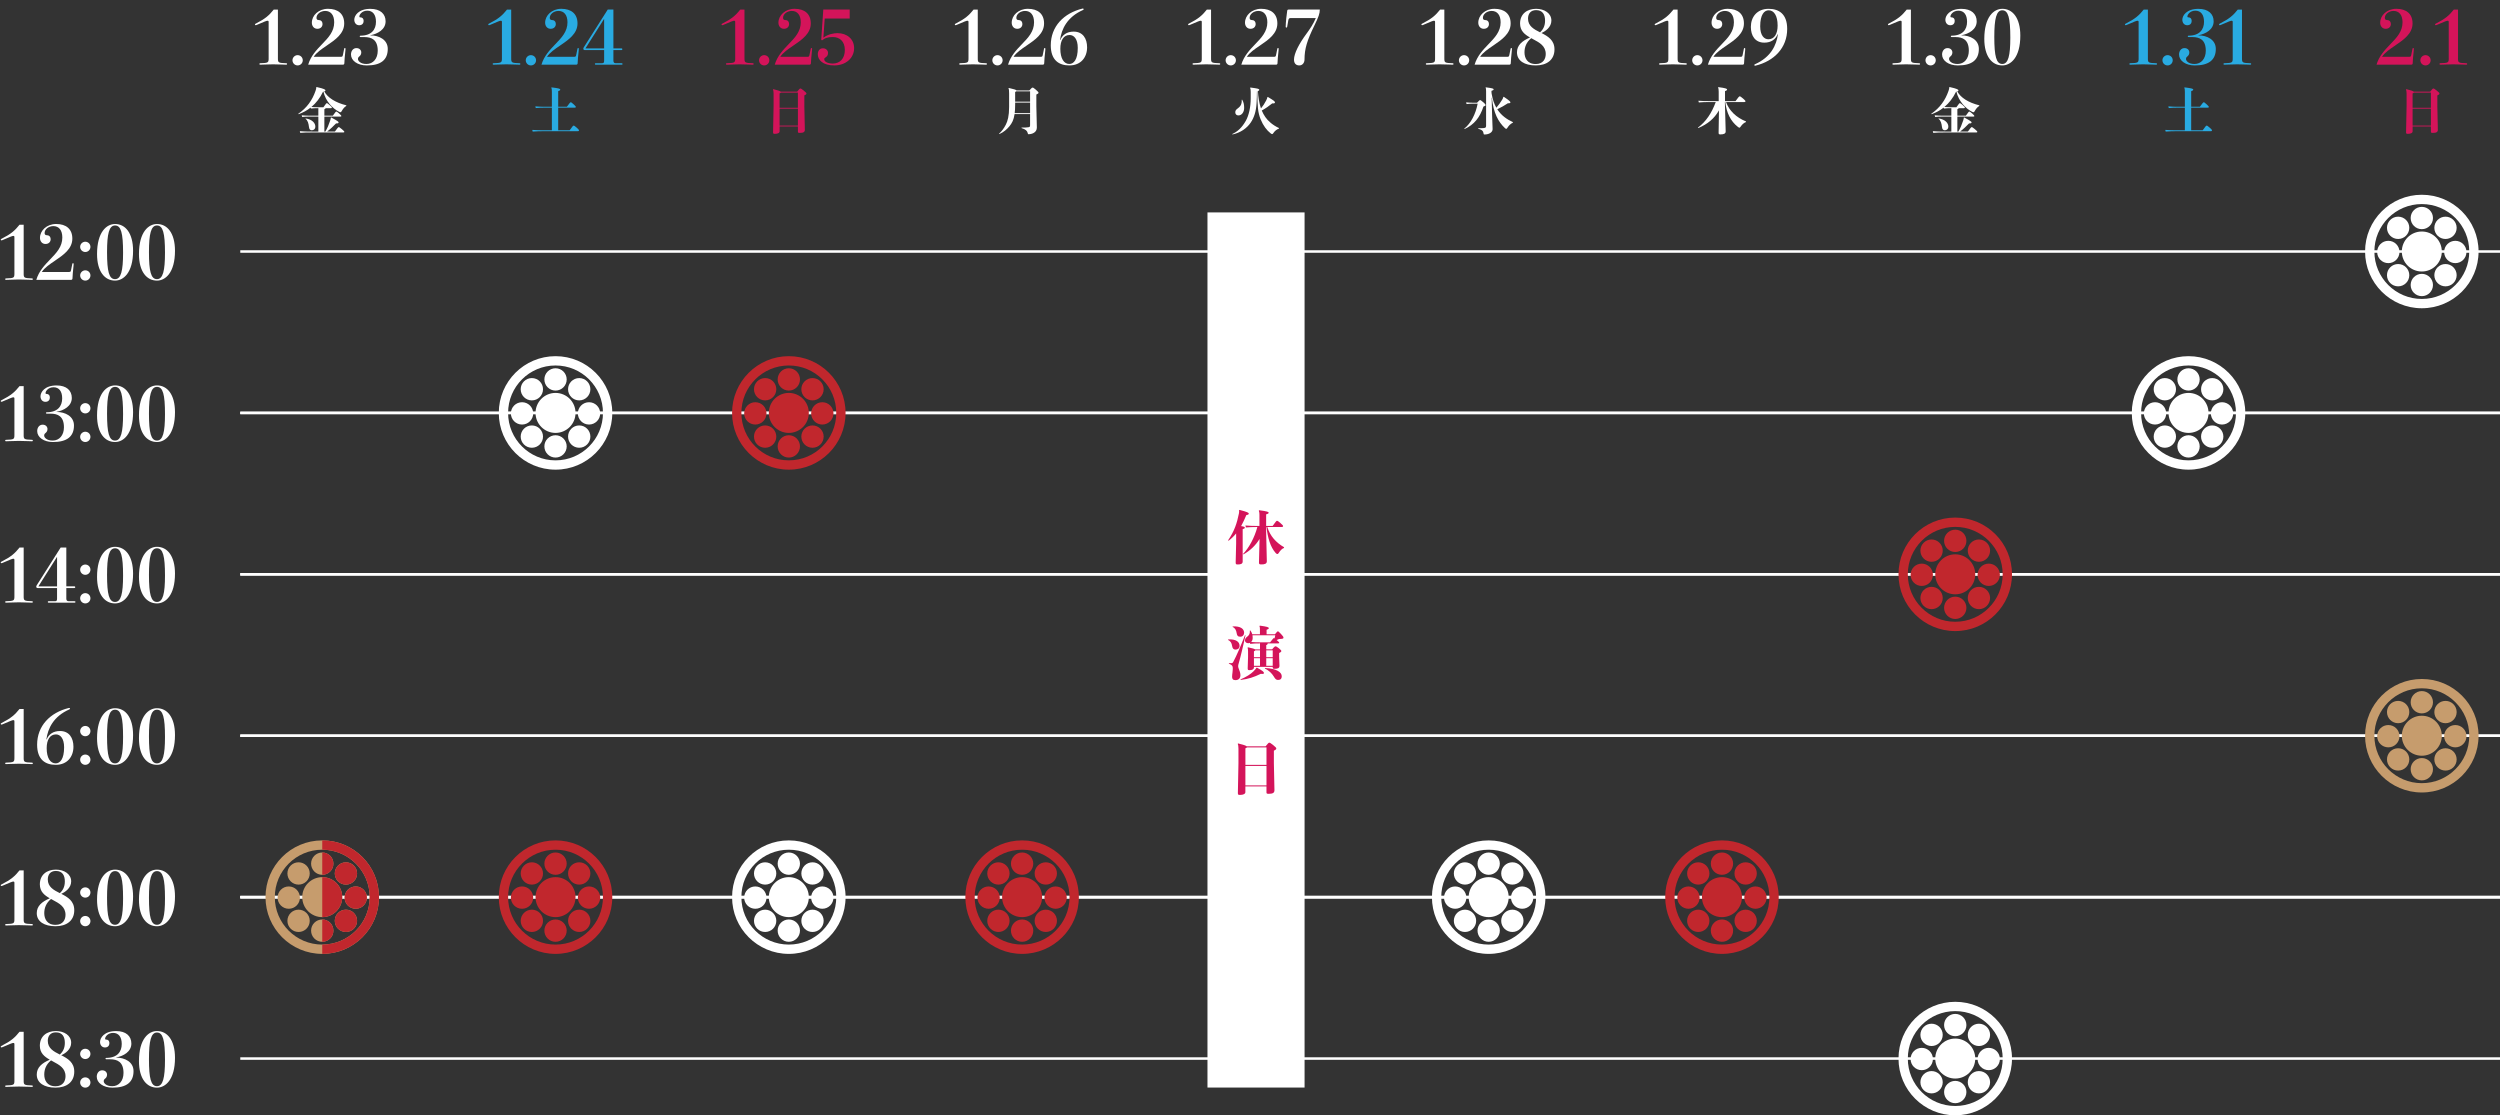 <?xml version="1.0" encoding="UTF-8"?>
<svg id="_レイヤー_2" data-name="レイヤー_2" xmlns="http://www.w3.org/2000/svg" version="1.1" xmlns:xlink="http://www.w3.org/1999/xlink" viewBox="0 0 1982.55 884.45">
  <rect x="0" y="0" width="1982.55" height="884.45" fill="#333333" stroke="none"/>
  <!-- Generator: Adobe Illustrator 29.3.0, SVG Export Plug-In . SVG Version: 2.1.0 Build 146)  -->
  <defs>
    <style>
      .st0 {
        fill: #29abe2;
      }

      .st1 {
        fill: #d4145a;
      }

      .st2 {
        fill: #fff;
      }

      .st3 {
        fill: #c69c6d;
      }

      .st4 {
        fill: none;
      }

      .st5 {
        fill: #c1272d;
      }

      .st6 {
        clip-path: url(#clippath);
      }
    </style>
    <clipPath id="clippath">
      <rect class="st4" x="255.55" y="666.45" width="45" height="90"/>
    </clipPath>
  </defs>
  <g>
    <g>
      <path class="st1" d="M590.39,46.3c0,3.5.41,3.61,6.71,3.85.35,0,.58.23.58.58,0,.29-.17.58-.58.58l-3.27-.12c-2.62-.12-4.9-.18-7.23-.18s-4.37.06-7,.18l-3.32.12c-.41,0-.58-.29-.58-.58,0-.35.23-.58.58-.58,6.3-.23,6.76-.35,6.76-3.85v-28.86c0-.76-.23-.99-.93-.99s-2.04.52-8.69,3.38c-.29.12-.47.17-.64.17-.35,0-.58-.23-.58-.58,0-.23.12-.47.41-.58,7.93-4.02,10.84-6.71,14.46-11.25h3.32v38.71Z"/>
      <path class="st1" d="M610.1,47.81c0,2.22-1.81,4.08-4.08,4.08s-4.08-1.87-4.08-4.08,1.81-4.08,4.08-4.08,4.08,1.81,4.08,4.08Z"/>
      <path class="st1" d="M642.98,38.54c.06-.35.29-.47.52-.47s.52.18.52.58c0,.18-.06,1.05-.12,1.57-.52,4.31-.7,7.75-.82,9.97-.06.76-.47,1.11-1.17,1.11h-27.52c2.04-6.94,6.65-11.72,11.02-16.27,4.96-5.13,9.62-9.97,9.62-17.32,0-5.89-2.8-9.04-7.11-9.04-3.73,0-6.94,2.51-6.94,5.48,0,1.05.52,1.75,1.75,1.75,1.4,0,3.03.76,3.03,3.27,0,1.75-1.28,3.67-4.08,3.67s-4.37-2.27-4.37-4.84c0-5.77,5.31-11.02,12.83-11.02,7.93,0,12.83,4.02,12.83,11.6,0,8.1-7.05,12.94-13.82,17.55-4.14,2.8-8.22,5.54-10.38,8.92h21.11c1.57,0,1.75-.12,2.04-1.4l1.05-5.13Z"/>
      <path class="st1" d="M652.96,29.91c3.67-2.8,8.22-3.62,11.13-3.62,7.81,0,13.24,4.84,13.24,11.89,0,7.93-6.65,13.7-15.74,13.7s-13.06-4.37-13.06-8.86c0-2.62,1.46-4.72,4.08-4.72,2.33,0,4.02,1.57,4.02,3.73,0,1.52-.58,2.62-1.81,3.38-.88.52-1.17.82-1.17,1.63,0,2.21,3.5,3.38,6.59,3.38,5.83,0,9.74-3.91,9.74-10.79s-4.2-10.26-9.5-10.26c-3.96,0-6.53.87-8.22,2.39-.12.12-.23.18-.35.18-.35,0-.64-.23-.64-.64l1.63-23.73h20.93v7.11h-19.82l-1.05,15.22Z"/>
    </g>
    <path class="st1" d="M618.24,104.15c0,1.27-1.39,1.99-3.7,1.99-1.27,0-1.47-.16-1.47-1.35l.4-20.49v-10.02c0-1.83-.2-2.67-.48-3.3l.28-.28c3.74.92,5.37,1.51,5.89,1.99h13.01c1.51-1.99,2.15-2.51,2.51-2.51.44,0,.99.28,2.62,1.59,1.75,1.39,2.23,1.95,2.23,2.47,0,.48-.56.96-1.67,1.43v8.59l.4,18.62c0,1.79-1.04,2.51-3.94,2.51-1.35,0-1.55-.16-1.55-1.15v-3.94h-14.52v3.86ZM632.75,85.46v-12.05h-13.49c-.16.28-.48.44-1.03.64v11.42h14.52ZM618.24,99.58h14.52v-13.41h-14.52v13.41Z"/>
  </g>
  <g>
    <g>
      <path class="st2" d="M775.39,46.3c0,3.5.41,3.61,6.71,3.85.35,0,.58.23.58.58,0,.29-.17.58-.58.58l-3.27-.12c-2.62-.12-4.9-.18-7.23-.18s-4.37.06-7,.18l-3.32.12c-.41,0-.58-.29-.58-.58,0-.35.23-.58.58-.58,6.3-.23,6.76-.35,6.76-3.85v-28.86c0-.76-.23-.99-.93-.99s-2.04.52-8.69,3.38c-.29.12-.47.17-.64.17-.35,0-.58-.23-.58-.58,0-.23.12-.47.41-.58,7.93-4.02,10.84-6.71,14.46-11.25h3.32v38.71Z"/>
      <path class="st2" d="M795.1,47.81c0,2.22-1.81,4.08-4.08,4.08s-4.08-1.87-4.08-4.08,1.81-4.08,4.08-4.08,4.08,1.81,4.08,4.08Z"/>
      <path class="st2" d="M827.98,38.54c.06-.35.29-.47.52-.47s.52.18.52.58c0,.18-.06,1.05-.12,1.57-.52,4.31-.7,7.75-.82,9.97-.06.76-.47,1.11-1.17,1.11h-27.52c2.04-6.94,6.65-11.72,11.02-16.27,4.96-5.13,9.62-9.97,9.62-17.32,0-5.89-2.8-9.04-7.11-9.04-3.73,0-6.94,2.51-6.94,5.48,0,1.05.52,1.75,1.75,1.75,1.4,0,3.03.76,3.03,3.27,0,1.75-1.28,3.67-4.08,3.67s-4.37-2.27-4.37-4.84c0-5.77,5.31-11.02,12.83-11.02,7.93,0,12.83,4.02,12.83,11.6,0,8.1-7.05,12.94-13.82,17.55-4.14,2.8-8.22,5.54-10.38,8.92h21.11c1.57,0,1.75-.12,2.04-1.4l1.05-5.13Z"/>
      <path class="st2" d="M840.87,31.72c1.57-3.91,5.01-6.65,10.55-6.65,7.29,0,10.67,5.48,10.67,12.48,0,7.87-4.9,14.34-14.05,14.34-8.22,0-14.75-4.08-14.75-15.98,0-14.93,10.32-25.54,25.3-29.15.41,0,.76.12.76.52,0,.29-.12.47-.35.58-12.88,5.66-17.2,15.28-18.37,23.85h.23ZM854.69,38.02c0-7.23-3.09-10.26-6.47-10.26-4.84,0-7.35,4.37-7.35,10.9,0,7.75,2.86,12.07,7.11,12.07,3.5,0,6.71-3.38,6.71-12.71Z"/>
    </g>
    <path class="st2" d="M804.59,90.43c-.68,4.77-2.15,7.32-4.06,9.67-2.11,2.59-4.73,4.77-8,6.21l-.32-.24c2.07-1.83,3.78-4.02,5.41-7.16,1.47-2.86,2.63-6.96,2.63-14.04v-10.9c0-2.55-.16-3.18-.52-3.94l.28-.28c4.1.92,5.81,1.43,6.09,1.99h10.18c1.67-1.91,2.15-2.27,2.58-2.27.48,0,.76.12,2.47,1.55,1.95,1.67,2.23,2.15,2.23,2.51,0,.48-.32.83-1.71,1.43v9.35l.4,16.83c0,4.02-3.94,5.29-6.52,5.29-.52,0-.56-.12-.76-.99-.36-1.55-1.47-2.86-4.85-3.86v-.44c2.35.04,4.26,0,5.45-.24,1.03-.2,1.31-.4,1.31-1.63v-8.83h-12.29ZM816.88,81.36h-11.85v1.87c0,2.55-.12,4.65-.36,6.48h12.21v-8.35ZM816.88,72.45h-11.02c-.16.16-.4.32-.83.52v7.68h11.85v-8.19Z"/>
  </g>
  <g>
    <g>
      <path class="st2" d="M960.39,46.3c0,3.5.41,3.61,6.71,3.85.35,0,.58.23.58.58,0,.29-.17.58-.58.58l-3.27-.12c-2.62-.12-4.9-.18-7.23-.18s-4.37.06-7,.18l-3.32.12c-.41,0-.58-.29-.58-.58,0-.35.23-.58.58-.58,6.3-.23,6.76-.35,6.76-3.85v-28.86c0-.76-.23-.99-.93-.99s-2.04.52-8.69,3.38c-.29.12-.47.17-.64.17-.35,0-.58-.23-.58-.58,0-.23.12-.47.41-.58,7.93-4.02,10.84-6.71,14.46-11.25h3.32v38.71Z"/>
      <path class="st2" d="M980.1,47.81c0,2.22-1.81,4.08-4.08,4.08s-4.08-1.87-4.08-4.08,1.81-4.08,4.08-4.08,4.08,1.81,4.08,4.08Z"/>
      <path class="st2" d="M1012.98,38.54c.06-.35.29-.47.52-.47s.52.18.52.58c0,.18-.06,1.05-.12,1.57-.52,4.31-.7,7.75-.82,9.97-.06.76-.47,1.11-1.17,1.11h-27.52c2.04-6.94,6.65-11.72,11.02-16.27,4.96-5.13,9.62-9.97,9.62-17.32,0-5.89-2.8-9.04-7.11-9.04-3.73,0-6.94,2.51-6.94,5.48,0,1.05.52,1.75,1.75,1.75,1.4,0,3.03.76,3.03,3.27,0,1.75-1.28,3.67-4.08,3.67s-4.37-2.27-4.37-4.84c0-5.77,5.31-11.02,12.83-11.02,7.93,0,12.83,4.02,12.83,11.6,0,8.1-7.05,12.94-13.82,17.55-4.14,2.8-8.22,5.54-10.38,8.92h21.11c1.57,0,1.75-.12,2.04-1.4l1.05-5.13Z"/>
      <path class="st2" d="M1046.63,7.58c0,3.21-.93,5.77-4.49,13.06-5.54,11.37-7.64,18.02-7.64,26.53,0,2.62-1.63,4.72-4.14,4.72-2.74,0-4.2-1.75-4.2-4.61,0-4.9,4.08-12.65,9.79-20.41,2.8-3.79,5.42-7.64,7.52-12.54h-20.11c-.82,0-1.46.41-1.69,1.69-.23,1.05-.53,2.74-.93,5.31-.06.35-.35.58-.64.58-.23,0-.53-.23-.53-.64,0-3.03.88-11.08,1.22-12.83.12-.58.47-.87,1.22-.87h24.6Z"/>
    </g>
    <path class="st2" d="M1005.42,76.87c5.01,3.02,5.65,3.54,5.65,4.38,0,.52-.4.84-2.19.76-2.23,1.87-5.33,4.02-8.27,5.65.8,1.91,1.75,3.66,2.87,5.25,2.03,2.94,5.81,6.37,10.78,8.63l-.12.52c-1.47.36-3.34,1.87-4.42,3.58-.32.52-.56.68-.88.68s-.6-.08-1.27-.64c-2.98-2.35-5.77-5.93-7.84-11.02-2.31-5.69-2.47-10.06-2.67-22.24-.08.04-.16.04-.28.08-.04,3.02-.08,6.56-.28,9.27-.4,6.56-1.95,11.46-4.65,15.43-3.1,4.57-8.16,8.08-14.48,9.43l-.16-.36c4.22-1.91,7.68-5.09,10.74-10.46,2.43-4.3,3.9-10.94,3.9-17.82v-5.13c0-1.75-.12-2.35-.48-3.18l.28-.28c6.05.8,6.96,1.07,6.96,1.79,0,.44-.12.72-1.07,1.07.32,4.65.92,9.27,2.43,13.72,1.75-2.19,2.79-3.74,4.06-6.17.6-1.15.91-1.95,1.07-2.79l.32-.16ZM985.05,79.05c1.31,2.19,1.59,4.18,1.59,6.6,0,3.14-1.83,5.89-4.57,5.89-1.43,0-2.47-.91-2.47-2.47,0-.92.36-1.87,1.27-2.55,2.75-1.99,4.06-3.66,3.82-7.36l.36-.12Z"/>
  </g>
  <g>
    <g>
      <path class="st2" d="M1145.39,46.3c0,3.5.41,3.61,6.71,3.85.35,0,.58.23.58.58,0,.29-.17.58-.58.58l-3.27-.12c-2.62-.12-4.9-.18-7.23-.18s-4.37.06-7,.18l-3.32.12c-.41,0-.58-.29-.58-.58,0-.35.23-.58.58-.58,6.3-.23,6.76-.35,6.76-3.85v-28.86c0-.76-.23-.99-.93-.99s-2.04.52-8.69,3.38c-.29.12-.47.17-.64.17-.35,0-.58-.23-.58-.58,0-.23.12-.47.41-.58,7.93-4.02,10.84-6.71,14.46-11.25h3.32v38.71Z"/>
      <path class="st2" d="M1165.1,47.81c0,2.22-1.81,4.08-4.08,4.08s-4.08-1.87-4.08-4.08,1.81-4.08,4.08-4.08,4.08,1.81,4.08,4.08Z"/>
      <path class="st2" d="M1197.98,38.54c.06-.35.29-.47.52-.47s.52.18.52.58c0,.18-.06,1.05-.12,1.57-.52,4.31-.7,7.75-.82,9.97-.06.76-.47,1.11-1.17,1.11h-27.52c2.04-6.94,6.65-11.72,11.02-16.27,4.96-5.13,9.62-9.97,9.62-17.32,0-5.89-2.8-9.04-7.11-9.04-3.73,0-6.94,2.51-6.94,5.48,0,1.05.52,1.75,1.75,1.75,1.4,0,3.03.76,3.03,3.27,0,1.75-1.28,3.67-4.08,3.67s-4.37-2.27-4.37-4.84c0-5.77,5.31-11.02,12.83-11.02,7.93,0,12.83,4.02,12.83,11.6,0,8.1-7.05,12.94-13.82,17.55-4.14,2.8-8.22,5.54-10.38,8.92h21.11c1.57,0,1.75-.12,2.04-1.4l1.05-5.13Z"/>
      <path class="st2" d="M1232.73,39.18c0,8.34-6.12,12.71-14.87,12.71s-14.87-3.62-14.87-10.38c0-5.54,3.91-9.04,10.32-11.78-4.2-2.39-7.87-5.25-7.87-11.08,0-7.64,5.6-11.66,12.71-11.66,6.59,0,12.13,3.5,12.13,9.33,0,5.31-4.84,8.57-7.87,9.85,5.13,2.62,10.32,5.66,10.32,13ZM1214.31,30.26c-3.91,3.21-5.36,7.17-5.36,11.25,0,4.31,2.04,9.27,8.92,9.27,6.12,0,7.93-4.37,7.93-7.93,0-6.47-5.01-9.1-10.03-11.78l-1.46-.82ZM1211.75,14.75c0,5.95,4.66,8.45,9.56,10.9,2.1-1.98,3.96-4.67,3.96-9.27s-1.75-8.34-7.11-8.34c-4.49,0-6.41,3.03-6.41,6.71Z"/>
    </g>
    <path class="st2" d="M1162.65,81.16c1.91.24,4.22.32,6.09.32h2.55c1.67-1.79,2.15-2.11,2.43-2.11.36,0,.8.2,2.63,1.79,1.59,1.39,1.75,1.87,1.75,2.23,0,.4-.44.6-1.71,1.15-2.82,8.63-7.28,14.24-14.96,17.82l-.24-.36c5.21-4.14,9.03-11.5,10.62-19.81h-3.06c-1.87,0-4.06.08-5.73.32l-.36-1.35ZM1182.78,73.52c.08.4.12.8.2,1.19.72,4.3,1.99,7.84,3.66,10.7,1.55-1.71,3.3-4.22,4.61-6.36.56-.96.84-1.51.92-2.19l.4-.08c4.58,3.06,5.21,3.82,5.21,4.42,0,.56-.56.76-1.99.68-2.86,1.87-5.01,3.1-8.43,4.77,3.26,5.05,7.76,8.08,12.37,10.18v.48c-1.67.72-3.22,2.23-4.18,3.82-.48.8-.76,1.04-1.03,1.04s-.52-.04-1.07-.56c-5.33-5.01-9.07-11.93-10.38-24.11h-.16l.36,13.96.4,10.98c0,2.43-2.71,4.22-6.48,4.22-.52,0-.6-.16-.68-.72-.28-1.95-.96-2.9-4.26-3.86v-.44c1.55.04,2.78.08,4.34-.08,1.47-.16,1.91-.48,1.91-1.87v-27.17c0-1.75-.08-2.47-.44-2.98l.28-.28c5.45.68,6.13,1,6.13,1.67,0,.48-.56.76-1.71,1.11l.04,1.47Z"/>
  </g>
  <g>
    <g>
      <path class="st2" d="M1330.39,46.3c0,3.5.41,3.61,6.71,3.85.35,0,.58.23.58.58,0,.29-.17.58-.58.58l-3.27-.12c-2.62-.12-4.9-.18-7.23-.18s-4.37.06-7,.18l-3.32.12c-.41,0-.58-.29-.58-.58,0-.35.23-.58.58-.58,6.3-.23,6.76-.35,6.76-3.85v-28.86c0-.76-.23-.99-.93-.99s-2.04.52-8.69,3.38c-.29.12-.47.17-.64.17-.35,0-.58-.23-.58-.58,0-.23.12-.47.41-.58,7.93-4.02,10.84-6.71,14.46-11.25h3.32v38.71Z"/>
      <path class="st2" d="M1350.1,47.81c0,2.22-1.81,4.08-4.08,4.08s-4.08-1.87-4.08-4.08,1.81-4.08,4.08-4.08,4.08,1.81,4.08,4.08Z"/>
      <path class="st2" d="M1382.98,38.54c.06-.35.29-.47.52-.47s.52.18.52.58c0,.18-.06,1.05-.12,1.57-.52,4.31-.7,7.75-.82,9.97-.06.76-.47,1.11-1.17,1.11h-27.52c2.04-6.94,6.65-11.72,11.02-16.27,4.96-5.13,9.62-9.97,9.62-17.32,0-5.89-2.8-9.04-7.11-9.04-3.73,0-6.94,2.51-6.94,5.48,0,1.05.52,1.75,1.75,1.75,1.4,0,3.03.76,3.03,3.27,0,1.75-1.28,3.67-4.08,3.67s-4.37-2.27-4.37-4.84c0-5.77,5.31-11.02,12.83-11.02,7.93,0,12.83,4.02,12.83,11.6,0,8.1-7.05,12.94-13.82,17.55-4.14,2.8-8.22,5.54-10.38,8.92h21.11c1.57,0,1.75-.12,2.04-1.4l1.05-5.13Z"/>
      <path class="st2" d="M1409.69,27.17c-1.57,3.91-5.01,6.65-10.55,6.65-7.29,0-10.67-5.48-10.67-12.48,0-7.87,4.9-14.34,14.05-14.34,8.22,0,14.75,4.08,14.75,15.97,0,14.93-10.32,25.54-25.3,29.15-.41,0-.76-.12-.76-.52,0-.29.12-.47.35-.58,12.89-5.66,17.2-15.28,18.37-23.85h-.23ZM1409.69,20.24c0-7.75-2.86-12.07-7.11-12.07-3.5,0-6.71,3.38-6.71,12.71,0,7.23,3.09,10.26,6.47,10.26,4.84,0,7.35-4.37,7.35-10.9Z"/>
    </g>
    <path class="st2" d="M1367.86,80.92l.64,23.27c.04,1.75-1.47,2.39-4.02,2.39-1.35,0-1.59-.12-1.59-1.39l.28-17.66c-3.78,6.6-8.87,10.78-16.43,14.04l-.24-.36c6.52-4.97,10.86-11.46,14.12-20.29h-3.66c-4.1,0-7.68.08-9.75.32l-.36-1.35c2.31.24,5.89.32,10.1.32h6.01v-7.52c0-1.71-.16-2.67-.52-3.3l.28-.28c5.61.68,6.88,1.27,6.88,1.83,0,.52-.28.88-1.63,1.31v7.96h8.31c2.23-3.1,2.9-3.82,3.34-3.82.48,0,1.11.44,2.75,1.83,1.55,1.31,1.79,1.75,1.79,2.11,0,.4-.2.6-.83.6h-14.52c2.43,6.8,8.04,12.25,15.79,15.36v.48c-1.71.68-3.06,1.95-4.06,3.42-.56.8-.84,1.11-1.11,1.11s-.64-.2-1.31-.72c-5.69-4.46-8.91-11.02-9.95-19.65h-.32Z"/>
  </g>
  <g>
    <g>
      <path class="st2" d="M1515.39,46.3c0,3.5.41,3.61,6.71,3.85.35,0,.58.23.58.58,0,.29-.17.58-.58.58l-3.27-.12c-2.62-.12-4.9-.18-7.23-.18s-4.37.06-7,.18l-3.32.12c-.41,0-.58-.29-.58-.58,0-.35.23-.58.58-.58,6.3-.23,6.76-.35,6.76-3.85v-28.86c0-.76-.23-.99-.93-.99s-2.04.52-8.69,3.38c-.29.12-.47.17-.64.17-.35,0-.58-.23-.58-.58,0-.23.12-.47.41-.58,7.93-4.02,10.84-6.71,14.46-11.25h3.32v38.71Z"/>
      <path class="st2" d="M1535.1,47.81c0,2.22-1.81,4.08-4.08,4.08s-4.08-1.87-4.08-4.08,1.81-4.08,4.08-4.08,4.08,1.81,4.08,4.08Z"/>
      <path class="st2" d="M1555.45,28.05c6.94,0,13.82,3.44,13.82,10.73,0,8.75-5.54,13.12-16.62,13.12-7.46,0-12.54-3.85-12.54-8.69,0-2.8,1.69-5.07,4.31-5.07s3.85,1.81,3.85,3.44-.82,2.57-1.46,3.09c-.88.7-1.17,1.22-1.17,2.16,0,1.34,1.81,3.91,6.76,3.91,5.31,0,8.92-4.26,8.92-10.5,0-8.8-4.9-10.84-10.61-10.84h-3.09c-.41,0-.58-.29-.58-.58,0-.23.18-.53.58-.53,8.75,0,12.3-4.84,12.3-11.02,0-5.6-2.51-8.8-6.82-8.8s-6.36,3.15-6.36,4.55c0,.7.29.76.88.76,1.22,0,2.51.7,2.51,2.92,0,1.57-.99,3.32-3.5,3.32s-3.91-2.04-3.91-4.37c0-3.21,3.21-8.63,12.77-8.63,7.87,0,12.07,4.02,12.07,9.91,0,6.47-6.3,9.97-12.13,11.02v.12Z"/>
      <path class="st2" d="M1602.15,28.28c0,17.55-7.75,23.61-14.28,23.61-8.05,0-14.28-7-14.28-21.05,0-17.78,7.75-23.85,14.28-23.85,8.05,0,14.28,7,14.28,21.28ZM1594.22,29.8c0-15.68-1.63-21.63-6.35-21.63s-6.35,6.53-6.35,21.16c0,15.45,1.63,21.4,6.35,21.4s6.35-6.53,6.35-20.93Z"/>
    </g>
    <path class="st2" d="M1553.22,85.78c-.08.4-.32.64-.99.83v5.13h6.72c1.91-2.74,2.43-3.3,2.75-3.3.36,0,.83.36,2.19,1.51,1.51,1.31,1.79,1.75,1.79,2.07,0,.36-.28.44-.76.44h-12.69v11.89h.76c1.63-2.67,2.71-5.33,3.82-8.67.4-1.15.48-1.71.56-2.39l.4-.08c5.01,2.71,5.73,3.34,5.73,3.82,0,.68-.48.88-1.99.83-2.23,2.31-4.53,4.54-7.16,6.48h6.21c1.91-2.63,2.66-3.54,3.02-3.54s.83.24,2.51,1.63c1.67,1.39,1.95,1.79,1.95,2.15s-.2.48-.84.48h-24.35c-4.1,0-7.68.08-9.75.32l-.36-1.35c2.31.24,5.89.32,10.1.32h4.62v-11.89h-6.72c-1.87,0-4.46.08-6.13.32l-.36-1.35c1.91.24,4.62.32,6.48.32h6.72v-5.97c-1.87,0-4.3.08-5.93.32l-.2-.76c-2.9,2.31-6.09,3.98-9.55,5.25l-.24-.36c6.84-4.69,11.14-10.78,13.68-18.14.48-1.43.64-2.07.56-2.82l.36-.24c6.21,1.39,6.92,2.03,6.92,2.67,0,.36-.12.6-.92.76,2.67,4.97,8.87,8.95,17.5,11.06v.48c-1.75,1.03-2.82,2.67-3.62,4.06-.4.72-.64.96-.92.96s-.56-.04-1.19-.36c-5.13-2.63-10.62-8.23-12.45-16.07l-.2.04c-2.54,5.25-5.69,9.19-9.31,12.21,1.83.16,4.06.24,5.69.24h3.82c1.91-2.75,2.43-3.3,2.74-3.3.36,0,.84.36,2.19,1.51,1.51,1.31,1.79,1.75,1.79,2.07,0,.36-.28.44-.76.44h-4.22ZM1537.47,93.93c5.21.79,7.6,3.78,7.6,6.4,0,1.99-1.27,2.98-2.79,2.98-1.35,0-2.07-.8-2.27-2.71-.32-2.63-.88-5.01-2.74-6.4l.2-.28Z"/>
  </g>
  <g>
    <g>
      <path class="st0" d="M1703.31,46.3c0,3.5.41,3.61,6.71,3.85.35,0,.58.23.58.58,0,.29-.18.58-.58.58l-3.26-.12c-2.62-.12-4.9-.18-7.23-.18s-4.37.06-7,.18l-3.32.12c-.41,0-.58-.29-.58-.58,0-.35.23-.58.58-.58,6.3-.23,6.76-.35,6.76-3.85v-28.86c0-.76-.23-.99-.93-.99s-2.04.52-8.69,3.38c-.29.12-.47.17-.64.17-.35,0-.58-.23-.58-.58,0-.23.12-.47.41-.58,7.93-4.02,10.84-6.71,14.46-11.25h3.32v38.71Z"/>
      <path class="st0" d="M1723.01,47.81c0,2.22-1.81,4.08-4.08,4.08s-4.08-1.87-4.08-4.08,1.81-4.08,4.08-4.08,4.08,1.81,4.08,4.08Z"/>
      <path class="st0" d="M1743.36,28.05c6.94,0,13.82,3.44,13.82,10.73,0,8.75-5.54,13.12-16.62,13.12-7.46,0-12.54-3.85-12.54-8.69,0-2.8,1.69-5.07,4.31-5.07s3.85,1.81,3.85,3.44-.82,2.57-1.46,3.09c-.87.7-1.17,1.22-1.17,2.16,0,1.34,1.81,3.91,6.76,3.91,5.31,0,8.92-4.26,8.92-10.5,0-8.8-4.9-10.84-10.61-10.84h-3.09c-.41,0-.58-.29-.58-.58,0-.23.17-.53.58-.53,8.75,0,12.3-4.84,12.3-11.02,0-5.6-2.51-8.8-6.82-8.8s-6.35,3.15-6.35,4.55c0,.7.29.76.87.76,1.22,0,2.51.7,2.51,2.92,0,1.57-.99,3.32-3.5,3.32s-3.91-2.04-3.91-4.37c0-3.21,3.21-8.63,12.77-8.63,7.87,0,12.07,4.02,12.07,9.91,0,6.47-6.3,9.97-12.13,11.02v.12Z"/>
      <path class="st0" d="M1777.94,46.3c0,3.5.41,3.61,6.71,3.85.35,0,.58.23.58.58,0,.29-.17.58-.58.58l-3.27-.12c-2.62-.12-4.9-.18-7.23-.18s-4.37.06-7,.18l-3.32.12c-.41,0-.58-.29-.58-.58,0-.35.23-.58.58-.58,6.3-.23,6.76-.35,6.76-3.85v-28.86c0-.76-.23-.99-.93-.99s-2.04.52-8.69,3.38c-.29.12-.47.17-.64.17-.35,0-.58-.23-.58-.58,0-.23.12-.47.41-.58,7.93-4.02,10.84-6.71,14.46-11.25h3.32v38.71Z"/>
    </g>
    <path class="st0" d="M1732.65,85.38h-5.41c-2.59,0-5.13.08-7.36.32l-.36-1.35c2.51.24,4.89.32,7.72.32h5.41v-11.62c0-1.91-.08-2.67-.48-3.46l.28-.28c5.13.6,6.84.99,6.84,1.75,0,.52-.48.88-1.63,1.23v12.37h6.88c2.31-3.14,2.67-3.54,3.02-3.54.48,0,.83.24,2.23,1.51,1.67,1.55,1.83,1.79,1.83,2.15,0,.48-.24.6-.92.6h-13.05v17.94h9.11c2.31-3.22,2.71-3.7,3.14-3.7s.88.28,2.35,1.55c1.67,1.43,1.87,1.83,1.87,2.27,0,.48-.24.6-.96.6h-26.29c-3.1,0-7.04.08-9.43.32l-.36-1.35c2.67.24,6.68.32,9.79.32h5.77v-17.94Z"/>
  </g>
  <g>
    <g>
      <path class="st1" d="M1913.2,38.54c.06-.35.29-.47.52-.47s.53.18.53.58c0,.18-.06,1.05-.12,1.57-.52,4.31-.7,7.75-.82,9.97-.06.76-.47,1.11-1.17,1.11h-27.52c2.04-6.94,6.65-11.72,11.02-16.27,4.96-5.13,9.62-9.97,9.62-17.32,0-5.89-2.8-9.04-7.11-9.04-3.73,0-6.94,2.51-6.94,5.48,0,1.05.52,1.75,1.75,1.75,1.4,0,3.03.76,3.03,3.27,0,1.75-1.28,3.67-4.08,3.67s-4.37-2.27-4.37-4.84c0-5.77,5.31-11.02,12.83-11.02,7.93,0,12.83,4.02,12.83,11.6,0,8.1-7.05,12.94-13.82,17.55-4.14,2.8-8.22,5.54-10.38,8.92h21.11c1.57,0,1.75-.12,2.04-1.4l1.05-5.13Z"/>
      <path class="st1" d="M1927.55,47.81c0,2.22-1.81,4.08-4.08,4.08s-4.08-1.87-4.08-4.08,1.81-4.08,4.08-4.08,4.08,1.81,4.08,4.08Z"/>
      <path class="st1" d="M1949.24,46.3c0,3.5.41,3.61,6.71,3.85.35,0,.58.23.58.58,0,.29-.18.58-.58.58l-3.26-.12c-2.62-.12-4.9-.18-7.23-.18s-4.37.06-7,.18l-3.32.12c-.41,0-.58-.29-.58-.58,0-.35.23-.58.58-.58,6.3-.23,6.76-.35,6.76-3.85v-28.86c0-.76-.23-.99-.93-.99s-2.04.52-8.69,3.38c-.29.12-.47.17-.64.17-.35,0-.58-.23-.58-.58,0-.23.12-.47.41-.58,7.93-4.02,10.84-6.71,14.46-11.25h3.32v38.71Z"/>
    </g>
    <path class="st1" d="M1913.24,104.15c0,1.27-1.39,1.99-3.7,1.99-1.27,0-1.47-.16-1.47-1.35l.4-20.49v-10.02c0-1.83-.2-2.67-.48-3.3l.28-.28c3.74.92,5.37,1.51,5.89,1.99h13.01c1.51-1.99,2.15-2.51,2.51-2.51.44,0,.99.28,2.62,1.59,1.75,1.39,2.23,1.95,2.23,2.47,0,.48-.56.96-1.67,1.43v8.59l.4,18.62c0,1.79-1.03,2.51-3.94,2.51-1.35,0-1.55-.16-1.55-1.15v-3.94h-14.52v3.86ZM1927.75,85.46v-12.05h-13.48c-.16.28-.48.44-1.04.64v11.42h14.52ZM1913.24,99.58h14.52v-13.41h-14.52v13.41Z"/>
  </g>
  <g>
    <g>
      <path class="st2" d="M220.39,46.3c0,3.5.41,3.61,6.71,3.85.35,0,.58.23.58.58,0,.29-.17.58-.58.58l-3.27-.12c-2.62-.12-4.9-.18-7.23-.18s-4.37.06-7,.18l-3.32.12c-.41,0-.58-.29-.58-.58,0-.35.23-.58.58-.58,6.3-.23,6.76-.35,6.76-3.85v-28.86c0-.76-.23-.99-.93-.99s-2.04.52-8.69,3.38c-.29.12-.47.17-.64.17-.35,0-.58-.23-.58-.58,0-.23.12-.47.41-.58,7.93-4.02,10.84-6.71,14.46-11.25h3.32v38.71Z"/>
      <path class="st2" d="M240.1,47.81c0,2.22-1.81,4.08-4.08,4.08s-4.08-1.87-4.08-4.08,1.81-4.08,4.08-4.08,4.08,1.81,4.08,4.08Z"/>
      <path class="st2" d="M272.98,38.54c.06-.35.29-.47.52-.47s.52.18.52.58c0,.18-.06,1.05-.12,1.57-.52,4.31-.7,7.75-.82,9.97-.06.76-.47,1.11-1.17,1.11h-27.52c2.04-6.94,6.65-11.72,11.02-16.27,4.96-5.13,9.62-9.97,9.62-17.32,0-5.89-2.8-9.04-7.11-9.04-3.73,0-6.94,2.51-6.94,5.48,0,1.05.52,1.75,1.75,1.75,1.4,0,3.03.76,3.03,3.27,0,1.75-1.28,3.67-4.08,3.67s-4.37-2.27-4.37-4.84c0-5.77,5.31-11.02,12.83-11.02,7.93,0,12.83,4.02,12.83,11.6,0,8.1-7.05,12.94-13.82,17.55-4.14,2.8-8.22,5.54-10.38,8.92h21.11c1.57,0,1.75-.12,2.04-1.4l1.05-5.13Z"/>
      <path class="st2" d="M293.68,28.05c6.94,0,13.82,3.44,13.82,10.73,0,8.75-5.54,13.12-16.62,13.12-7.46,0-12.54-3.85-12.54-8.69,0-2.8,1.69-5.07,4.31-5.07s3.85,1.81,3.85,3.44-.82,2.57-1.46,3.09c-.87.7-1.17,1.22-1.17,2.16,0,1.34,1.81,3.91,6.76,3.91,5.31,0,8.92-4.26,8.92-10.5,0-8.8-4.9-10.84-10.61-10.84h-3.09c-.41,0-.58-.29-.58-.58,0-.23.17-.53.58-.53,8.75,0,12.3-4.84,12.3-11.02,0-5.6-2.51-8.8-6.82-8.8s-6.35,3.15-6.35,4.55c0,.7.29.76.87.76,1.22,0,2.51.7,2.51,2.92,0,1.57-.99,3.32-3.5,3.32s-3.91-2.04-3.91-4.37c0-3.21,3.21-8.63,12.77-8.63,7.87,0,12.07,4.02,12.07,9.91,0,6.47-6.3,9.97-12.13,11.02v.12Z"/>
    </g>
    <path class="st2" d="M258.22,85.78c-.08.4-.32.64-.99.83v5.13h6.72c1.91-2.74,2.43-3.3,2.75-3.3.36,0,.83.36,2.19,1.51,1.51,1.31,1.79,1.75,1.79,2.07,0,.36-.28.44-.76.44h-12.69v11.89h.76c1.63-2.67,2.71-5.33,3.82-8.67.4-1.15.48-1.71.56-2.39l.4-.08c5.01,2.71,5.73,3.34,5.73,3.82,0,.68-.48.88-1.99.83-2.23,2.31-4.53,4.54-7.16,6.48h6.21c1.91-2.63,2.66-3.54,3.02-3.54s.83.24,2.51,1.63c1.67,1.39,1.95,1.79,1.95,2.15s-.2.48-.84.48h-24.35c-4.1,0-7.68.08-9.75.32l-.36-1.35c2.31.24,5.89.32,10.1.32h4.62v-11.89h-6.72c-1.87,0-4.46.08-6.13.32l-.36-1.35c1.91.24,4.62.32,6.48.32h6.72v-5.97c-1.87,0-4.3.08-5.93.32l-.2-.76c-2.9,2.31-6.09,3.98-9.55,5.25l-.24-.36c6.84-4.69,11.14-10.78,13.68-18.14.48-1.43.64-2.07.56-2.82l.36-.24c6.21,1.39,6.92,2.03,6.92,2.67,0,.36-.12.6-.92.76,2.67,4.97,8.87,8.95,17.5,11.06v.48c-1.75,1.03-2.82,2.67-3.62,4.06-.4.72-.64.96-.92.96s-.56-.04-1.19-.36c-5.13-2.63-10.62-8.23-12.45-16.07l-.2.04c-2.54,5.25-5.69,9.19-9.31,12.21,1.83.16,4.06.24,5.69.24h3.82c1.91-2.75,2.43-3.3,2.74-3.3.36,0,.84.36,2.19,1.51,1.51,1.31,1.79,1.75,1.79,2.07,0,.36-.28.44-.76.44h-4.22ZM242.47,93.93c5.21.79,7.6,3.78,7.6,6.4,0,1.99-1.27,2.98-2.79,2.98-1.35,0-2.07-.8-2.27-2.71-.32-2.63-.88-5.01-2.74-6.4l.2-.28Z"/>
  </g>
  <g>
    <g>
      <path class="st0" d="M405.39,46.3c0,3.5.41,3.61,6.71,3.85.35,0,.58.23.58.58,0,.29-.17.58-.58.58l-3.27-.12c-2.62-.12-4.9-.18-7.23-.18s-4.37.06-7,.18l-3.32.12c-.41,0-.58-.29-.58-.58,0-.35.23-.58.58-.58,6.3-.23,6.76-.35,6.76-3.85v-28.86c0-.76-.23-.99-.93-.99s-2.04.52-8.69,3.38c-.29.12-.47.17-.64.17-.35,0-.58-.23-.58-.58,0-.23.12-.47.41-.58,7.93-4.02,10.84-6.71,14.46-11.25h3.32v38.71Z"/>
      <path class="st0" d="M425.1,47.81c0,2.22-1.81,4.08-4.08,4.08s-4.08-1.87-4.08-4.08,1.81-4.08,4.08-4.08,4.08,1.81,4.08,4.08Z"/>
      <path class="st0" d="M457.98,38.54c.06-.35.29-.47.52-.47s.52.18.52.58c0,.18-.06,1.05-.12,1.57-.52,4.31-.7,7.75-.82,9.97-.06.76-.47,1.11-1.17,1.11h-27.52c2.04-6.94,6.65-11.72,11.02-16.27,4.96-5.13,9.62-9.97,9.62-17.32,0-5.89-2.8-9.04-7.11-9.04-3.73,0-6.94,2.51-6.94,5.48,0,1.05.52,1.75,1.75,1.75,1.4,0,3.03.76,3.03,3.27,0,1.75-1.28,3.67-4.08,3.67s-4.37-2.27-4.37-4.84c0-5.77,5.31-11.02,12.83-11.02,7.93,0,12.83,4.02,12.83,11.6,0,8.1-7.05,12.94-13.82,17.55-4.14,2.8-8.22,5.54-10.38,8.92h21.11c1.57,0,1.75-.12,2.04-1.4l1.05-5.13Z"/>
      <path class="st0" d="M492.97,50.15c.53,0,.76.29.76.58s-.23.58-.76.58h-20.64c-.41,0-.58-.29-.58-.58s.17-.58.58-.58h5.07c1.28,0,1.69-.41,1.69-2.1v-8.34h-15.45c-.64,0-1.05-.47-1.05-1.11,0-.29.12-.64.35-1.05l19.01-29.97h4.49v30.78h6.35c.52,0,.76.29.76.64s-.23.7-.76.7h-6.35v8.34c0,1.57.64,2.1,1.92,2.1h4.61ZM479.09,38.37V14.93l-14.81,23.44h14.81Z"/>
    </g>
    <path class="st0" d="M437.65,85.38h-5.41c-2.59,0-5.13.08-7.36.32l-.36-1.35c2.51.24,4.89.32,7.72.32h5.41v-11.62c0-1.91-.08-2.67-.48-3.46l.28-.28c5.13.6,6.84.99,6.84,1.75,0,.52-.48.88-1.63,1.23v12.37h6.88c2.31-3.14,2.67-3.54,3.02-3.54.48,0,.83.24,2.23,1.51,1.67,1.55,1.83,1.79,1.83,2.15,0,.48-.24.6-.92.6h-13.05v17.94h9.11c2.31-3.22,2.71-3.7,3.14-3.7s.88.28,2.35,1.55c1.67,1.43,1.87,1.83,1.87,2.27,0,.48-.24.6-.96.6h-26.29c-3.1,0-7.04.08-9.43.32l-.36-1.35c2.67.24,6.68.32,9.79.32h5.77v-17.94Z"/>
  </g>
  <g>
    <path class="st2" d="M18.77,216.94c0,3.5.41,3.61,6.71,3.85.35,0,.58.23.58.58,0,.29-.17.58-.58.58l-3.26-.12c-2.62-.12-4.9-.18-7.23-.18s-4.37.06-7,.18l-3.32.12c-.41,0-.58-.29-.58-.58,0-.35.23-.58.58-.58,6.3-.23,6.76-.35,6.76-3.85v-28.86c0-.76-.23-.99-.93-.99s-2.04.52-8.69,3.38c-.29.12-.47.17-.64.17-.35,0-.58-.23-.58-.58,0-.23.12-.47.41-.58,7.93-4.02,10.84-6.7,14.46-11.25h3.32v38.71Z"/>
    <path class="st2" d="M57.37,209.18c.06-.35.29-.47.53-.47s.52.17.52.58c0,.18-.06,1.05-.12,1.57-.53,4.31-.7,7.75-.82,9.97-.06.76-.47,1.11-1.17,1.11h-27.52c2.04-6.94,6.65-11.72,11.02-16.27,4.96-5.13,9.62-9.97,9.62-17.32,0-5.89-2.8-9.04-7.11-9.04-3.73,0-6.94,2.51-6.94,5.48,0,1.05.53,1.75,1.75,1.75,1.4,0,3.03.76,3.03,3.27,0,1.75-1.28,3.67-4.08,3.67s-4.37-2.27-4.37-4.84c0-5.77,5.31-11.02,12.83-11.02,7.93,0,12.83,4.02,12.83,11.6,0,8.1-7.05,12.94-13.82,17.55-4.14,2.8-8.22,5.54-10.38,8.92h21.11c1.57,0,1.75-.12,2.04-1.4l1.05-5.13Z"/>
    <path class="st2" d="M71.72,195.77c0,2.22-1.81,4.08-4.08,4.08s-4.08-1.87-4.08-4.08,1.81-4.08,4.08-4.08,4.08,1.81,4.08,4.08ZM71.72,218.45c0,2.22-1.81,4.08-4.08,4.08s-4.08-1.87-4.08-4.08,1.81-4.08,4.08-4.08,4.08,1.81,4.08,4.08Z"/>
    <path class="st2" d="M105.53,198.92c0,17.55-7.75,23.61-14.29,23.61-8.05,0-14.28-7-14.28-21.05,0-17.78,7.75-23.85,14.28-23.85,8.05,0,14.29,7,14.29,21.28ZM97.6,200.44c0-15.68-1.63-21.63-6.36-21.63s-6.35,6.53-6.35,21.16c0,15.45,1.63,21.4,6.35,21.4s6.36-6.53,6.36-20.93Z"/>
    <path class="st2" d="M138.77,198.92c0,17.55-7.75,23.61-14.29,23.61-8.05,0-14.28-7-14.28-21.05,0-17.78,7.75-23.85,14.28-23.85,8.05,0,14.29,7,14.29,21.28ZM130.84,200.44c0-15.68-1.63-21.63-6.36-21.63s-6.35,6.53-6.35,21.16c0,15.45,1.63,21.4,6.35,21.4s6.36-6.53,6.36-20.93Z"/>
  </g>
  <rect class="st2" x="190.55" y="198.45" width="1792" height="2"/>
  <rect class="st2" x="190.55" y="326.45" width="1792" height="2"/>
  <g>
    <path class="st2" d="M18.77,344.94c0,3.5.41,3.61,6.71,3.85.35,0,.58.23.58.58,0,.29-.17.58-.58.58l-3.26-.12c-2.62-.12-4.9-.18-7.23-.18s-4.37.06-7,.18l-3.32.12c-.41,0-.58-.29-.58-.58,0-.35.23-.58.58-.58,6.3-.23,6.76-.35,6.76-3.85v-28.86c0-.76-.23-.99-.93-.99s-2.04.52-8.69,3.38c-.29.12-.47.17-.64.17-.35,0-.58-.23-.58-.58,0-.23.12-.47.41-.58,7.93-4.02,10.84-6.7,14.46-11.25h3.32v38.71Z"/>
    <path class="st2" d="M44.84,326.69c6.94,0,13.82,3.44,13.82,10.73,0,8.75-5.54,13.12-16.62,13.12-7.46,0-12.54-3.85-12.54-8.69,0-2.8,1.69-5.07,4.31-5.07s3.85,1.81,3.85,3.44-.82,2.57-1.46,3.09c-.87.7-1.17,1.22-1.17,2.16,0,1.34,1.81,3.91,6.76,3.91,5.31,0,8.92-4.26,8.92-10.5,0-8.8-4.9-10.84-10.61-10.84h-3.09c-.41,0-.58-.29-.58-.58,0-.23.17-.53.58-.53,8.75,0,12.3-4.84,12.3-11.02,0-5.6-2.51-8.8-6.82-8.8s-6.36,3.15-6.36,4.55c0,.7.29.76.88.76,1.22,0,2.51.7,2.51,2.92,0,1.57-.99,3.32-3.5,3.32s-3.91-2.04-3.91-4.37c0-3.21,3.21-8.63,12.77-8.63,7.87,0,12.07,4.02,12.07,9.91,0,6.47-6.3,9.97-12.13,11.02v.12Z"/>
    <path class="st2" d="M71.72,323.77c0,2.22-1.81,4.08-4.08,4.08s-4.08-1.87-4.08-4.08,1.81-4.08,4.08-4.08,4.08,1.81,4.08,4.08ZM71.72,346.45c0,2.22-1.81,4.08-4.08,4.08s-4.08-1.87-4.08-4.08,1.81-4.08,4.08-4.08,4.08,1.81,4.08,4.08Z"/>
    <path class="st2" d="M105.53,326.92c0,17.55-7.75,23.61-14.29,23.61-8.05,0-14.28-7-14.28-21.05,0-17.78,7.75-23.85,14.28-23.85,8.05,0,14.29,7,14.29,21.28ZM97.6,328.44c0-15.68-1.63-21.63-6.36-21.63s-6.35,6.53-6.35,21.16c0,15.45,1.63,21.4,6.35,21.4s6.36-6.53,6.36-20.93Z"/>
    <path class="st2" d="M138.77,326.92c0,17.55-7.75,23.61-14.29,23.61-8.05,0-14.28-7-14.28-21.05,0-17.78,7.75-23.85,14.28-23.85,8.05,0,14.29,7,14.29,21.28ZM130.84,328.44c0-15.68-1.63-21.63-6.36-21.63s-6.35,6.53-6.35,21.16c0,15.45,1.63,21.4,6.35,21.4s6.36-6.53,6.36-20.93Z"/>
  </g>
  <rect class="st2" x="190.55" y="326.45" width="1792" height="2"/>
  <rect class="st2" x="190.55" y="454.45" width="1792" height="2"/>
  <g>
    <path class="st2" d="M18.77,472.94c0,3.5.41,3.61,6.71,3.85.35,0,.58.23.58.58,0,.29-.17.58-.58.58l-3.26-.12c-2.62-.12-4.9-.18-7.23-.18s-4.37.06-7,.18l-3.32.12c-.41,0-.58-.29-.58-.58,0-.35.23-.58.58-.58,6.3-.23,6.76-.35,6.76-3.85v-28.86c0-.76-.23-.99-.93-.99s-2.04.52-8.69,3.38c-.29.12-.47.17-.64.17-.35,0-.58-.23-.58-.58,0-.23.12-.47.41-.58,7.93-4.02,10.84-6.7,14.46-11.25h3.32v38.71Z"/>
    <path class="st2" d="M59.12,476.78c.52,0,.76.29.76.58s-.23.58-.76.58h-20.64c-.41,0-.58-.29-.58-.58s.17-.58.58-.58h5.07c1.28,0,1.69-.41,1.69-2.1v-8.34h-15.45c-.64,0-1.05-.47-1.05-1.11,0-.29.12-.64.35-1.05l19.01-29.97h4.49v30.78h6.35c.53,0,.76.29.76.64s-.23.7-.76.7h-6.35v8.34c0,1.57.64,2.1,1.92,2.1h4.61ZM45.25,465.01v-23.44l-14.81,23.44h14.81Z"/>
    <path class="st2" d="M71.72,451.77c0,2.22-1.81,4.08-4.08,4.08s-4.08-1.87-4.08-4.08,1.81-4.08,4.08-4.08,4.08,1.81,4.08,4.08ZM71.72,474.45c0,2.22-1.81,4.08-4.08,4.08s-4.08-1.87-4.08-4.08,1.81-4.08,4.08-4.08,4.08,1.81,4.08,4.08Z"/>
    <path class="st2" d="M105.53,454.92c0,17.55-7.75,23.61-14.29,23.61-8.05,0-14.28-7-14.28-21.05,0-17.78,7.75-23.85,14.28-23.85,8.05,0,14.29,7,14.29,21.28ZM97.6,456.44c0-15.68-1.63-21.63-6.36-21.63s-6.35,6.53-6.35,21.16c0,15.45,1.63,21.4,6.35,21.4s6.36-6.53,6.36-20.93Z"/>
    <path class="st2" d="M138.77,454.92c0,17.55-7.75,23.61-14.29,23.61-8.05,0-14.28-7-14.28-21.05,0-17.78,7.75-23.85,14.28-23.85,8.05,0,14.29,7,14.29,21.28ZM130.84,456.44c0-15.68-1.63-21.63-6.36-21.63s-6.35,6.53-6.35,21.16c0,15.45,1.63,21.4,6.35,21.4s6.36-6.53,6.36-20.93Z"/>
  </g>
  <rect class="st2" x="190.55" y="454.45" width="1792" height="2"/>
  <rect class="st2" x="190.55" y="582.45" width="1792" height="2"/>
  <g>
    <path class="st2" d="M18.77,600.94c0,3.5.41,3.61,6.71,3.85.35,0,.58.23.58.58,0,.29-.17.58-.58.58l-3.26-.12c-2.62-.12-4.9-.18-7.23-.18s-4.37.06-7,.18l-3.32.12c-.41,0-.58-.29-.58-.58,0-.35.23-.58.58-.58,6.3-.23,6.76-.35,6.76-3.85v-28.86c0-.76-.23-.99-.93-.99s-2.04.52-8.69,3.38c-.29.12-.47.17-.64.17-.35,0-.58-.23-.58-.58,0-.23.12-.47.41-.58,7.93-4.02,10.84-6.7,14.46-11.25h3.32v38.71Z"/>
    <path class="st2" d="M37.02,586.36c1.57-3.91,5.01-6.65,10.55-6.65,7.29,0,10.67,5.48,10.67,12.48,0,7.87-4.9,14.34-14.05,14.34-8.22,0-14.75-4.08-14.75-15.98,0-14.93,10.32-25.54,25.3-29.15.41,0,.76.12.76.52,0,.29-.12.47-.35.58-12.89,5.66-17.2,15.28-18.37,23.85h.23ZM50.84,592.66c0-7.23-3.09-10.26-6.47-10.26-4.84,0-7.35,4.37-7.35,10.9,0,7.75,2.86,12.07,7.11,12.07,3.5,0,6.71-3.38,6.71-12.71Z"/>
    <path class="st2" d="M71.72,579.77c0,2.22-1.81,4.08-4.08,4.08s-4.08-1.87-4.08-4.08,1.81-4.08,4.08-4.08,4.08,1.81,4.08,4.08ZM71.72,602.45c0,2.22-1.81,4.08-4.08,4.08s-4.08-1.87-4.08-4.08,1.81-4.08,4.08-4.08,4.08,1.81,4.08,4.08Z"/>
    <path class="st2" d="M105.53,582.92c0,17.55-7.75,23.61-14.29,23.61-8.05,0-14.28-7-14.28-21.05,0-17.78,7.75-23.85,14.28-23.85,8.05,0,14.29,7,14.29,21.28ZM97.6,584.44c0-15.68-1.63-21.63-6.36-21.63s-6.35,6.53-6.35,21.16c0,15.45,1.63,21.4,6.35,21.4s6.36-6.53,6.36-20.93Z"/>
    <path class="st2" d="M138.77,582.92c0,17.55-7.75,23.61-14.29,23.61-8.05,0-14.28-7-14.28-21.05,0-17.78,7.75-23.85,14.28-23.85,8.05,0,14.29,7,14.29,21.28ZM130.84,584.44c0-15.68-1.63-21.63-6.36-21.63s-6.35,6.53-6.35,21.16c0,15.45,1.63,21.4,6.35,21.4s6.36-6.53,6.36-20.93Z"/>
  </g>
  <g>
    <path class="st2" d="M18.77,728.94c0,3.5.41,3.61,6.71,3.85.35,0,.58.23.58.58,0,.29-.17.58-.58.58l-3.26-.12c-2.62-.12-4.9-.18-7.23-.18s-4.37.06-7,.18l-3.32.12c-.41,0-.58-.29-.58-.58,0-.35.23-.58.58-.58,6.3-.23,6.76-.35,6.76-3.85v-28.86c0-.76-.23-.99-.93-.99s-2.04.52-8.69,3.38c-.29.12-.47.17-.64.17-.35,0-.58-.23-.58-.58,0-.23.12-.47.41-.58,7.93-4.02,10.84-6.7,14.46-11.25h3.32v38.71Z"/>
    <path class="st2" d="M58.89,721.82c0,8.34-6.12,12.71-14.87,12.71s-14.87-3.62-14.87-10.38c0-5.54,3.91-9.04,10.32-11.78-4.2-2.39-7.87-5.25-7.87-11.08,0-7.64,5.6-11.66,12.71-11.66,6.59,0,12.13,3.5,12.13,9.33,0,5.31-4.84,8.57-7.87,9.85,5.13,2.62,10.32,5.66,10.32,13ZM40.46,712.9c-3.91,3.21-5.36,7.17-5.36,11.25,0,4.31,2.04,9.27,8.92,9.27,6.12,0,7.93-4.37,7.93-7.93,0-6.47-5.01-9.1-10.03-11.78l-1.46-.82ZM37.9,697.39c0,5.95,4.66,8.45,9.56,10.9,2.1-1.98,3.96-4.67,3.96-9.27s-1.75-8.34-7.11-8.34c-4.49,0-6.41,3.03-6.41,6.71Z"/>
    <path class="st2" d="M71.72,707.77c0,2.22-1.81,4.08-4.08,4.08s-4.08-1.87-4.08-4.08,1.81-4.08,4.08-4.08,4.08,1.81,4.08,4.08ZM71.72,730.45c0,2.22-1.81,4.08-4.08,4.08s-4.08-1.87-4.08-4.08,1.81-4.08,4.08-4.08,4.08,1.81,4.08,4.08Z"/>
    <path class="st2" d="M105.53,710.92c0,17.55-7.75,23.61-14.29,23.61-8.05,0-14.28-7-14.28-21.05,0-17.78,7.75-23.85,14.28-23.85,8.05,0,14.29,7,14.29,21.28ZM97.6,712.44c0-15.68-1.63-21.63-6.36-21.63s-6.35,6.53-6.35,21.16c0,15.45,1.63,21.4,6.35,21.4s6.36-6.53,6.36-20.93Z"/>
    <path class="st2" d="M138.77,710.92c0,17.55-7.75,23.61-14.29,23.61-8.05,0-14.28-7-14.28-21.05,0-17.78,7.75-23.85,14.28-23.85,8.05,0,14.29,7,14.29,21.28ZM130.84,712.44c0-15.68-1.63-21.63-6.36-21.63s-6.35,6.53-6.35,21.16c0,15.45,1.63,21.4,6.35,21.4s6.36-6.53,6.36-20.93Z"/>
  </g>
  <rect class="st2" x="190.55" y="582.45" width="1792" height="2"/>
  <rect class="st2" x="190.55" y="710.45" width="1792" height="2"/>
  <rect class="st2" x="190.55" y="710.45" width="1792" height="2"/>
  <g>
    <path class="st2" d="M18.77,856.94c0,3.5.41,3.61,6.71,3.85.35,0,.58.23.58.58,0,.29-.17.58-.58.58l-3.26-.12c-2.62-.12-4.9-.18-7.23-.18s-4.37.06-7,.18l-3.32.12c-.41,0-.58-.29-.58-.58,0-.35.23-.58.58-.58,6.3-.23,6.76-.35,6.76-3.85v-28.86c0-.76-.23-.99-.93-.99s-2.04.52-8.69,3.38c-.29.12-.47.17-.64.17-.35,0-.58-.23-.58-.58,0-.23.12-.47.41-.58,7.93-4.02,10.84-6.7,14.46-11.25h3.32v38.71Z"/>
    <path class="st2" d="M58.89,849.82c0,8.34-6.12,12.71-14.87,12.71s-14.87-3.62-14.87-10.38c0-5.54,3.91-9.04,10.32-11.78-4.2-2.39-7.87-5.25-7.87-11.08,0-7.64,5.6-11.66,12.71-11.66,6.59,0,12.13,3.5,12.13,9.33,0,5.31-4.84,8.57-7.87,9.85,5.13,2.62,10.32,5.66,10.32,13ZM40.46,840.9c-3.91,3.21-5.36,7.17-5.36,11.25,0,4.31,2.04,9.27,8.92,9.27,6.12,0,7.93-4.37,7.93-7.93,0-6.47-5.01-9.1-10.03-11.78l-1.46-.82ZM37.9,825.39c0,5.95,4.66,8.45,9.56,10.9,2.1-1.98,3.96-4.67,3.96-9.27s-1.75-8.34-7.11-8.34c-4.49,0-6.41,3.03-6.41,6.71Z"/>
    <path class="st2" d="M71.72,835.77c0,2.22-1.81,4.08-4.08,4.08s-4.08-1.87-4.08-4.08,1.81-4.08,4.08-4.08,4.08,1.81,4.08,4.08ZM71.72,858.45c0,2.22-1.81,4.08-4.08,4.08s-4.08-1.87-4.08-4.08,1.81-4.08,4.08-4.08,4.08,1.81,4.08,4.08Z"/>
    <path class="st2" d="M92.07,838.69c6.94,0,13.82,3.44,13.82,10.73,0,8.75-5.54,13.12-16.62,13.12-7.46,0-12.54-3.85-12.54-8.69,0-2.8,1.69-5.07,4.31-5.07s3.85,1.81,3.85,3.44-.82,2.57-1.46,3.09c-.87.7-1.17,1.22-1.17,2.16,0,1.34,1.81,3.91,6.76,3.91,5.31,0,8.92-4.26,8.92-10.5,0-8.8-4.9-10.84-10.61-10.84h-3.09c-.41,0-.58-.29-.58-.58,0-.23.17-.53.58-.53,8.75,0,12.3-4.84,12.3-11.02,0-5.6-2.51-8.8-6.82-8.8s-6.36,3.15-6.36,4.55c0,.7.29.76.88.76,1.22,0,2.51.7,2.51,2.92,0,1.57-.99,3.32-3.5,3.32s-3.91-2.04-3.91-4.37c0-3.21,3.21-8.63,12.77-8.63,7.87,0,12.07,4.02,12.07,9.91,0,6.47-6.3,9.97-12.13,11.02v.12Z"/>
    <path class="st2" d="M138.77,838.92c0,17.55-7.75,23.61-14.29,23.61-8.05,0-14.28-7-14.28-21.05,0-17.78,7.75-23.85,14.28-23.85,8.05,0,14.29,7,14.29,21.28ZM130.84,840.44c0-15.68-1.63-21.63-6.36-21.63s-6.35,6.53-6.35,21.16c0,15.45,1.63,21.4,6.35,21.4s6.36-6.53,6.36-20.93Z"/>
  </g>
  <rect class="st2" x="190.55" y="710.45" width="1792" height="2"/>
  <rect class="st2" x="190.55" y="838.45" width="1792" height="2"/>
  <g>
    <circle class="st3" cx="255.55" cy="711.45" r="15.86"/>
    <g>
      <circle class="st3" cx="255.55" cy="684.89" r="8.85"/>
      <circle class="st3" cx="255.55" cy="738.01" r="8.85"/>
    </g>
    <g>
      <circle class="st3" cx="274.33" cy="692.67" r="8.85"/>
      <circle class="st3" cx="236.77" cy="730.23" r="8.85"/>
    </g>
    <g>
      <circle class="st3" cx="282.11" cy="711.82" r="8.85"/>
      <circle class="st3" cx="228.99" cy="711.82" r="8.85"/>
    </g>
    <g>
      <circle class="st3" cx="274.33" cy="730.23" r="8.85"/>
      <circle class="st3" cx="236.77" cy="692.67" r="8.85"/>
    </g>
    <path class="st3" d="M255.55,666.45c-24.85,0-45,20.15-45,45s20.15,45,45,45,45-20.15,45-45-20.15-45-45-45ZM255.55,749.07c-20.78,0-37.62-16.84-37.62-37.62s16.84-37.62,37.62-37.62,37.62,16.84,37.62,37.62-16.84,37.62-37.62,37.62Z"/>
  </g>
  <g>
    <circle class="st2" cx="440.55" cy="327.45" r="15.86"/>
    <g>
      <circle class="st2" cx="440.55" cy="300.89" r="8.85"/>
      <circle class="st2" cx="440.55" cy="354.01" r="8.85"/>
    </g>
    <g>
      <circle class="st2" cx="459.33" cy="308.67" r="8.85"/>
      <circle class="st2" cx="421.77" cy="346.23" r="8.85"/>
    </g>
    <g>
      <circle class="st2" cx="467.11" cy="327.82" r="8.85"/>
      <circle class="st2" cx="413.99" cy="327.82" r="8.85"/>
    </g>
    <g>
      <circle class="st2" cx="459.33" cy="346.23" r="8.85"/>
      <circle class="st2" cx="421.77" cy="308.67" r="8.85"/>
    </g>
    <path class="st2" d="M440.55,282.45c-24.85,0-45,20.15-45,45s20.15,45,45,45,45-20.15,45-45-20.15-45-45-45ZM440.55,365.07c-20.78,0-37.62-16.84-37.62-37.62s16.84-37.62,37.62-37.62,37.62,16.84,37.62,37.62-16.84,37.62-37.62,37.62Z"/>
  </g>
  <g>
    <circle class="st5" cx="625.55" cy="327.45" r="15.86"/>
    <g>
      <circle class="st5" cx="625.55" cy="300.89" r="8.85"/>
      <circle class="st5" cx="625.55" cy="354.01" r="8.85"/>
    </g>
    <g>
      <circle class="st5" cx="644.33" cy="308.67" r="8.85"/>
      <circle class="st5" cx="606.77" cy="346.23" r="8.85"/>
    </g>
    <g>
      <circle class="st5" cx="652.11" cy="327.82" r="8.85"/>
      <circle class="st5" cx="598.99" cy="327.82" r="8.85"/>
    </g>
    <g>
      <circle class="st5" cx="644.33" cy="346.23" r="8.85"/>
      <circle class="st5" cx="606.77" cy="308.67" r="8.85"/>
    </g>
    <path class="st5" d="M625.55,282.45c-24.85,0-45,20.15-45,45s20.15,45,45,45,45-20.15,45-45-20.15-45-45-45ZM625.55,365.07c-20.78,0-37.62-16.84-37.62-37.62s16.84-37.62,37.62-37.62,37.62,16.84,37.62,37.62-16.84,37.62-37.62,37.62Z"/>
  </g>
  <g>
    <circle class="st2" cx="625.55" cy="711.45" r="15.86"/>
    <g>
      <circle class="st2" cx="625.55" cy="684.89" r="8.85"/>
      <circle class="st2" cx="625.55" cy="738.01" r="8.85"/>
    </g>
    <g>
      <circle class="st2" cx="644.33" cy="692.67" r="8.85"/>
      <circle class="st2" cx="606.77" cy="730.23" r="8.85"/>
    </g>
    <g>
      <circle class="st2" cx="652.11" cy="711.82" r="8.85"/>
      <circle class="st2" cx="598.99" cy="711.82" r="8.85"/>
    </g>
    <g>
      <circle class="st2" cx="644.33" cy="730.23" r="8.85"/>
      <circle class="st2" cx="606.77" cy="692.67" r="8.85"/>
    </g>
    <path class="st2" d="M625.55,666.45c-24.85,0-45,20.15-45,45s20.15,45,45,45,45-20.15,45-45-20.15-45-45-45ZM625.55,749.07c-20.78,0-37.62-16.84-37.62-37.62s16.84-37.62,37.62-37.62,37.62,16.84,37.62,37.62-16.84,37.62-37.62,37.62Z"/>
  </g>
  <g>
    <circle class="st5" cx="1550.55" cy="455.45" r="15.86"/>
    <g>
      <circle class="st5" cx="1550.55" cy="428.89" r="8.85"/>
      <circle class="st5" cx="1550.55" cy="482.01" r="8.85"/>
    </g>
    <g>
      <circle class="st5" cx="1569.33" cy="436.67" r="8.85"/>
      <circle class="st5" cx="1531.77" cy="474.23" r="8.85"/>
    </g>
    <g>
      <circle class="st5" cx="1577.11" cy="455.82" r="8.85"/>
      <circle class="st5" cx="1523.99" cy="455.82" r="8.85"/>
    </g>
    <g>
      <circle class="st5" cx="1569.33" cy="474.23" r="8.85"/>
      <circle class="st5" cx="1531.77" cy="436.67" r="8.85"/>
    </g>
    <path class="st5" d="M1550.55,410.45c-24.85,0-45,20.15-45,45s20.15,45,45,45,45-20.15,45-45-20.15-45-45-45ZM1550.55,493.07c-20.78,0-37.62-16.84-37.62-37.62s16.84-37.62,37.62-37.62,37.62,16.84,37.62,37.62-16.84,37.62-37.62,37.62Z"/>
  </g>
  <g>
    <circle class="st2" cx="1550.55" cy="839.45" r="15.86"/>
    <g>
      <circle class="st2" cx="1550.55" cy="812.89" r="8.85"/>
      <circle class="st2" cx="1550.55" cy="866.01" r="8.85"/>
    </g>
    <g>
      <circle class="st2" cx="1569.33" cy="820.67" r="8.85"/>
      <circle class="st2" cx="1531.77" cy="858.23" r="8.85"/>
    </g>
    <g>
      <circle class="st2" cx="1577.11" cy="839.82" r="8.85"/>
      <circle class="st2" cx="1523.99" cy="839.82" r="8.85"/>
    </g>
    <g>
      <circle class="st2" cx="1569.33" cy="858.23" r="8.85"/>
      <circle class="st2" cx="1531.77" cy="820.67" r="8.85"/>
    </g>
    <path class="st2" d="M1550.55,794.45c-24.85,0-45,20.15-45,45s20.15,45,45,45,45-20.15,45-45-20.15-45-45-45ZM1550.55,877.07c-20.78,0-37.62-16.84-37.62-37.62s16.84-37.62,37.62-37.62,37.62,16.84,37.62,37.62-16.84,37.62-37.62,37.62Z"/>
  </g>
  <g>
    <circle class="st2" cx="1735.55" cy="327.45" r="15.86"/>
    <g>
      <circle class="st2" cx="1735.55" cy="300.89" r="8.85"/>
      <circle class="st2" cx="1735.55" cy="354.01" r="8.85"/>
    </g>
    <g>
      <circle class="st2" cx="1754.33" cy="308.67" r="8.85"/>
      <circle class="st2" cx="1716.77" cy="346.23" r="8.85"/>
    </g>
    <g>
      <circle class="st2" cx="1762.11" cy="327.82" r="8.85"/>
      <circle class="st2" cx="1708.99" cy="327.82" r="8.85"/>
    </g>
    <g>
      <circle class="st2" cx="1754.33" cy="346.23" r="8.85"/>
      <circle class="st2" cx="1716.77" cy="308.67" r="8.85"/>
    </g>
    <path class="st2" d="M1735.55,282.45c-24.85,0-45,20.15-45,45s20.15,45,45,45,45-20.15,45-45-20.15-45-45-45ZM1735.55,365.07c-20.78,0-37.62-16.84-37.62-37.62s16.84-37.62,37.62-37.62,37.62,16.84,37.62,37.62-16.84,37.62-37.62,37.62Z"/>
  </g>
  <g>
    <circle class="st2" cx="1920.55" cy="199.45" r="15.86"/>
    <g>
      <circle class="st2" cx="1920.55" cy="172.89" r="8.85"/>
      <circle class="st2" cx="1920.55" cy="226.01" r="8.85"/>
    </g>
    <g>
      <circle class="st2" cx="1939.33" cy="180.67" r="8.85"/>
      <circle class="st2" cx="1901.77" cy="218.23" r="8.85"/>
    </g>
    <g>
      <circle class="st2" cx="1947.11" cy="199.82" r="8.85"/>
      <circle class="st2" cx="1893.99" cy="199.82" r="8.85"/>
    </g>
    <g>
      <circle class="st2" cx="1939.33" cy="218.23" r="8.85"/>
      <circle class="st2" cx="1901.77" cy="180.67" r="8.85"/>
    </g>
    <path class="st2" d="M1920.55,154.45c-24.85,0-45,20.15-45,45s20.15,45,45,45,45-20.15,45-45-20.15-45-45-45ZM1920.55,237.07c-20.78,0-37.62-16.84-37.62-37.62s16.84-37.62,37.62-37.62,37.62,16.84,37.62,37.62-16.84,37.62-37.62,37.62Z"/>
  </g>
  <g>
    <circle class="st3" cx="1920.55" cy="583.45" r="15.86"/>
    <g>
      <circle class="st3" cx="1920.55" cy="556.89" r="8.85"/>
      <circle class="st3" cx="1920.55" cy="610.01" r="8.85"/>
    </g>
    <g>
      <circle class="st3" cx="1939.33" cy="564.67" r="8.85"/>
      <circle class="st3" cx="1901.77" cy="602.23" r="8.85"/>
    </g>
    <g>
      <circle class="st3" cx="1947.11" cy="583.82" r="8.85"/>
      <circle class="st3" cx="1893.99" cy="583.82" r="8.85"/>
    </g>
    <g>
      <circle class="st3" cx="1939.33" cy="602.23" r="8.85"/>
      <circle class="st3" cx="1901.77" cy="564.67" r="8.85"/>
    </g>
    <path class="st3" d="M1920.55,538.45c-24.85,0-45,20.15-45,45s20.15,45,45,45,45-20.15,45-45-20.15-45-45-45ZM1920.55,621.07c-20.78,0-37.62-16.84-37.62-37.62s16.84-37.62,37.62-37.62,37.62,16.84,37.62,37.62-16.84,37.62-37.62,37.62Z"/>
  </g>
  <g>
    <circle class="st5" cx="810.55" cy="711.45" r="15.86"/>
    <g>
      <circle class="st5" cx="810.55" cy="684.89" r="8.85"/>
      <circle class="st5" cx="810.55" cy="738.01" r="8.85"/>
    </g>
    <g>
      <circle class="st5" cx="829.33" cy="692.67" r="8.85"/>
      <circle class="st5" cx="791.77" cy="730.23" r="8.85"/>
    </g>
    <g>
      <circle class="st5" cx="837.11" cy="711.82" r="8.85"/>
      <circle class="st5" cx="783.99" cy="711.82" r="8.85"/>
    </g>
    <g>
      <circle class="st5" cx="829.33" cy="730.23" r="8.85"/>
      <circle class="st5" cx="791.77" cy="692.67" r="8.85"/>
    </g>
    <path class="st5" d="M810.55,666.45c-24.85,0-45,20.15-45,45s20.15,45,45,45,45-20.15,45-45-20.15-45-45-45ZM810.55,749.07c-20.78,0-37.62-16.84-37.62-37.62s16.84-37.62,37.62-37.62,37.62,16.84,37.62,37.62-16.84,37.62-37.62,37.62Z"/>
  </g>
  <g>
    <circle class="st5" cx="440.55" cy="711.45" r="15.86"/>
    <g>
      <circle class="st5" cx="440.55" cy="684.89" r="8.85"/>
      <circle class="st5" cx="440.55" cy="738.01" r="8.85"/>
    </g>
    <g>
      <circle class="st5" cx="459.33" cy="692.67" r="8.85"/>
      <circle class="st5" cx="421.77" cy="730.23" r="8.85"/>
    </g>
    <g>
      <circle class="st5" cx="467.11" cy="711.82" r="8.85"/>
      <circle class="st5" cx="413.99" cy="711.82" r="8.85"/>
    </g>
    <g>
      <circle class="st5" cx="459.33" cy="730.23" r="8.85"/>
      <circle class="st5" cx="421.77" cy="692.67" r="8.85"/>
    </g>
    <path class="st5" d="M440.55,666.45c-24.85,0-45,20.15-45,45s20.15,45,45,45,45-20.15,45-45-20.15-45-45-45ZM440.55,749.07c-20.78,0-37.62-16.84-37.62-37.62s16.84-37.62,37.62-37.62,37.62,16.84,37.62,37.62-16.84,37.62-37.62,37.62Z"/>
  </g>
  <g>
    <circle class="st2" cx="1180.55" cy="711.45" r="15.86"/>
    <g>
      <circle class="st2" cx="1180.55" cy="684.89" r="8.85"/>
      <circle class="st2" cx="1180.55" cy="738.01" r="8.85"/>
    </g>
    <g>
      <circle class="st2" cx="1199.33" cy="692.67" r="8.85"/>
      <circle class="st2" cx="1161.77" cy="730.23" r="8.85"/>
    </g>
    <g>
      <circle class="st2" cx="1207.11" cy="711.82" r="8.85"/>
      <circle class="st2" cx="1153.99" cy="711.82" r="8.85"/>
    </g>
    <g>
      <circle class="st2" cx="1199.33" cy="730.23" r="8.85"/>
      <circle class="st2" cx="1161.77" cy="692.67" r="8.85"/>
    </g>
    <path class="st2" d="M1180.55,666.45c-24.85,0-45,20.15-45,45s20.15,45,45,45,45-20.15,45-45-20.15-45-45-45ZM1180.55,749.07c-20.78,0-37.62-16.84-37.62-37.62s16.84-37.62,37.62-37.62,37.62,16.84,37.62,37.62-16.84,37.62-37.62,37.62Z"/>
  </g>
  <g>
    <circle class="st5" cx="1365.55" cy="711.45" r="15.86"/>
    <g>
      <circle class="st5" cx="1365.55" cy="684.89" r="8.85"/>
      <circle class="st5" cx="1365.55" cy="738.01" r="8.85"/>
    </g>
    <g>
      <circle class="st5" cx="1384.33" cy="692.67" r="8.85"/>
      <circle class="st5" cx="1346.77" cy="730.23" r="8.85"/>
    </g>
    <g>
      <circle class="st5" cx="1392.11" cy="711.82" r="8.85"/>
      <circle class="st5" cx="1338.99" cy="711.82" r="8.85"/>
    </g>
    <g>
      <circle class="st5" cx="1384.33" cy="730.23" r="8.85"/>
      <circle class="st5" cx="1346.77" cy="692.67" r="8.85"/>
    </g>
    <path class="st5" d="M1365.55,666.45c-24.85,0-45,20.15-45,45s20.15,45,45,45,45-20.15,45-45-20.15-45-45-45ZM1365.55,749.07c-20.78,0-37.62-16.84-37.62-37.62s16.84-37.62,37.62-37.62,37.62,16.84,37.62,37.62-16.84,37.62-37.62,37.62Z"/>
  </g>
  <rect class="st2" x="957.55" y="168.45" width="77" height="694"/>
  <g>
    <path class="st1" d="M982.99,404.36c6.23,1.65,7.33,2.2,7.29,2.98,0,.46-.28.87-1.92,1.15-1.24,2.98-2.57,5.91-4.12,8.71,2.29.37,2.93.69,2.93,1.24,0,.5-.32.78-1.7,1.24v25.61c0,1.83-1.51,2.34-3.76,2.34-1.47,0-1.79-.09-1.79-1.65l.37-15.03v-7.93c-1.7,2.11-3.67,4.03-6,5.82l-.37-.37c4.99-7.33,7.06-13.66,8.61-21.45.14-.82.18-1.42.09-2.43l.37-.23ZM985.83,439.23c4.54-4.67,9.03-12.78,11.27-21.31-3.44,0-6.32.14-9.07.37l-.41-1.56c3.35.27,6.6.37,10.45.37h.69v-8.71c0-1.28-.05-2.29-.5-3.44l.32-.32c6.42.83,7.47,1.33,7.47,1.92,0,.55-.32.92-1.97,1.33v9.21h5.13c2.52-3.53,3.02-4.08,3.44-4.08.55,0,1.1.32,2.7,1.74,1.88,1.65,2.15,2.02,2.15,2.52,0,.46-.27.64-1.05.64h-11.46c2.29,7.33,6.92,12.33,13.33,16.08l-.14.6c-1.28.32-2.93,1.97-4.12,3.9-.41.69-.69.87-1.1.87-.32,0-.78-.18-1.33-.83-4.26-4.76-6.19-11.91-7.33-20.62h-.32l.64,27.22c0,2.02-1.92,2.47-4.17,2.47-1.83,0-2.06-.18-2.06-1.65l.46-18.56c-3.02,5-7.38,9.26-12.83,12.28l-.18-.46Z"/>
    <path class="st1" d="M974.01,507.04c6.37-.28,8.98,2.06,8.98,5.13,0,2.02-1.47,2.98-3.25,2.98-1.42,0-2.34-.87-2.61-2.7-.37-2.66-1.37-4.08-3.25-4.95l.14-.46ZM974.61,525.83c.64.09.92.09,1.79.09.64,0,1.15-.18,1.56-.96,2.93-5.5,5.82-12.33,9.35-21.26l.41.18c-2.38,10.26-3.53,15.63-5.32,21.86-.41,1.38-.5,1.79-.5,2.25,0,.5-.05,1.01.18,1.56.96,2.25,1.6,4.31,1.6,5.82,0,2.25-1.19,3.99-3.99,3.99-1.92,0-2.61-1.01-2.61-2.61,0-1.05.14-2.34.32-3.57.14-1.01.23-2.02.23-2.75,0-2.15-.18-2.84-3.16-4.22l.14-.37ZM977.59,496.73c6.37-.27,9.03,2.06,9.03,5.13,0,1.7-1.24,3.07-3.02,3.07-2.02,0-2.61-.96-2.89-2.79-.37-2.38-1.28-4.17-3.25-4.95l.14-.46ZM983.77,538.75c4.44-1.83,8.16-4.22,10.22-6.32,1.33-1.33,1.92-2.02,2.34-2.84l.46-.14c4.77,2.61,5.54,3.44,5.54,4.26,0,.55-.37.73-1.24.73-.32,0-.73-.05-1.24-.09-5.41,2.66-10.13,4.17-15.99,4.86l-.09-.46ZM991.24,509.79c-.41.18-.82.28-1.28.28-1.42,0-2.66-.69-2.66-2.25,0-1.24.69-2.11,1.51-2.7,1.97-1.47,2.52-2.75,2.34-5.09l.41-.09c.69,1.01,1.19,1.83,1.51,3.02h6.09v-3.57c0-1.38-.05-2.15-.37-2.93l.32-.32c5.68.78,7.06,1.24,7.06,1.97,0,.6-.41.87-1.74,1.33v3.53h6.64c1.6-1.92,1.88-2.29,2.25-2.29.5,0,.83.23,2.57,2.11,1.65,1.74,1.92,2.25,1.92,2.98,0,.64-.6.92-3.48.96-.64.28-1.24.55-1.92.83,1.83,1.51,2.02,1.79,2.02,2.2,0,.32-.28.46-1.01.46h-8.11c-.05.64-.23,1.05-1.15,1.33v3.39h4.67c1.74-2.15,2.29-2.38,2.66-2.38.5,0,1.24.37,2.61,1.47,1.6,1.28,2.02,1.83,2.02,2.29,0,.5-.5.96-1.74,1.51v3.12l.27,7.15c0,1.79-1.51,2.29-3.8,2.29-1.38,0-1.56-.23-1.56-1.19v-.37h-14.89v.37c0,1.6-1.38,2.25-3.48,2.25-1.24,0-1.47-.18-1.47-1.51l.28-8.98v-4.31c0-1.42-.09-2.11-.37-3.02l.32-.32c3.62.78,5.09,1.24,5.59,1.65h3.94v-4.72c-3.16,0-5.59.09-7.79.37l-.18-.78ZM993.26,503.79c.09.6.14,1.28.14,2.06,0,1.38-.46,2.52-1.19,3.25,2.29.23,4.76.28,7.83.28h7.15c2.38-2.98,2.7-3.34,3.02-3.34.14,0,.27.05.55.18.23-.78.41-1.6.55-2.43h-18.05ZM999.21,515.75h-3.71c-.14.28-.41.46-1.1.73v4.67h4.81v-5.41ZM999.21,521.98h-4.81v6h4.81v-6ZM1003.2,529.77c9.21.32,13.24,3.44,13.24,6.42,0,2.34-1.24,3.02-3.02,3.02-1.47,0-2.2-.92-3.3-2.75-1.47-2.43-3.89-4.9-7.06-6.23l.14-.46ZM1009.29,521.16v-5.41h-5.13v5.41h5.13ZM1004.16,527.98h5.13v-6h-5.13v6Z"/>
    <path class="st1" d="M987.62,628.1c0,1.47-1.6,2.29-4.26,2.29-1.47,0-1.7-.18-1.7-1.56l.46-23.6v-11.55c0-2.11-.23-3.07-.55-3.8l.32-.32c4.31,1.05,6.19,1.74,6.78,2.29h14.98c1.74-2.29,2.47-2.89,2.89-2.89.5,0,1.15.32,3.02,1.83,2.02,1.6,2.57,2.25,2.57,2.84,0,.55-.64,1.1-1.92,1.65v9.9l.46,21.44c0,2.06-1.19,2.89-4.54,2.89-1.56,0-1.79-.18-1.79-1.33v-4.54h-16.73v4.45ZM1004.35,606.57v-13.88h-15.53c-.18.32-.55.5-1.19.73v13.15h16.73ZM987.62,622.83h16.73v-15.44h-16.73v15.44Z"/>
  </g>
  <g class="st6">
    <g>
      <circle class="st5" cx="255.55" cy="711.45" r="15.86"/>
      <g>
        <circle class="st5" cx="255.55" cy="684.89" r="8.85"/>
        <circle class="st5" cx="255.55" cy="738.01" r="8.85"/>
      </g>
      <g>
        <circle class="st5" cx="274.33" cy="692.67" r="8.85"/>
        <circle class="st5" cx="236.77" cy="730.23" r="8.85"/>
      </g>
      <g>
        <circle class="st5" cx="282.11" cy="711.82" r="8.85"/>
        <circle class="st5" cx="228.99" cy="711.82" r="8.85"/>
      </g>
      <g>
        <circle class="st5" cx="274.33" cy="730.23" r="8.85"/>
        <circle class="st5" cx="236.77" cy="692.67" r="8.85"/>
      </g>
      <path class="st5" d="M255.55,666.45c-24.85,0-45,20.15-45,45s20.15,45,45,45,45-20.15,45-45-20.15-45-45-45ZM255.55,749.07c-20.78,0-37.62-16.84-37.62-37.62s16.84-37.62,37.62-37.62,37.62,16.84,37.62,37.62-16.84,37.62-37.62,37.62Z"/>
    </g>
  </g>
</svg>